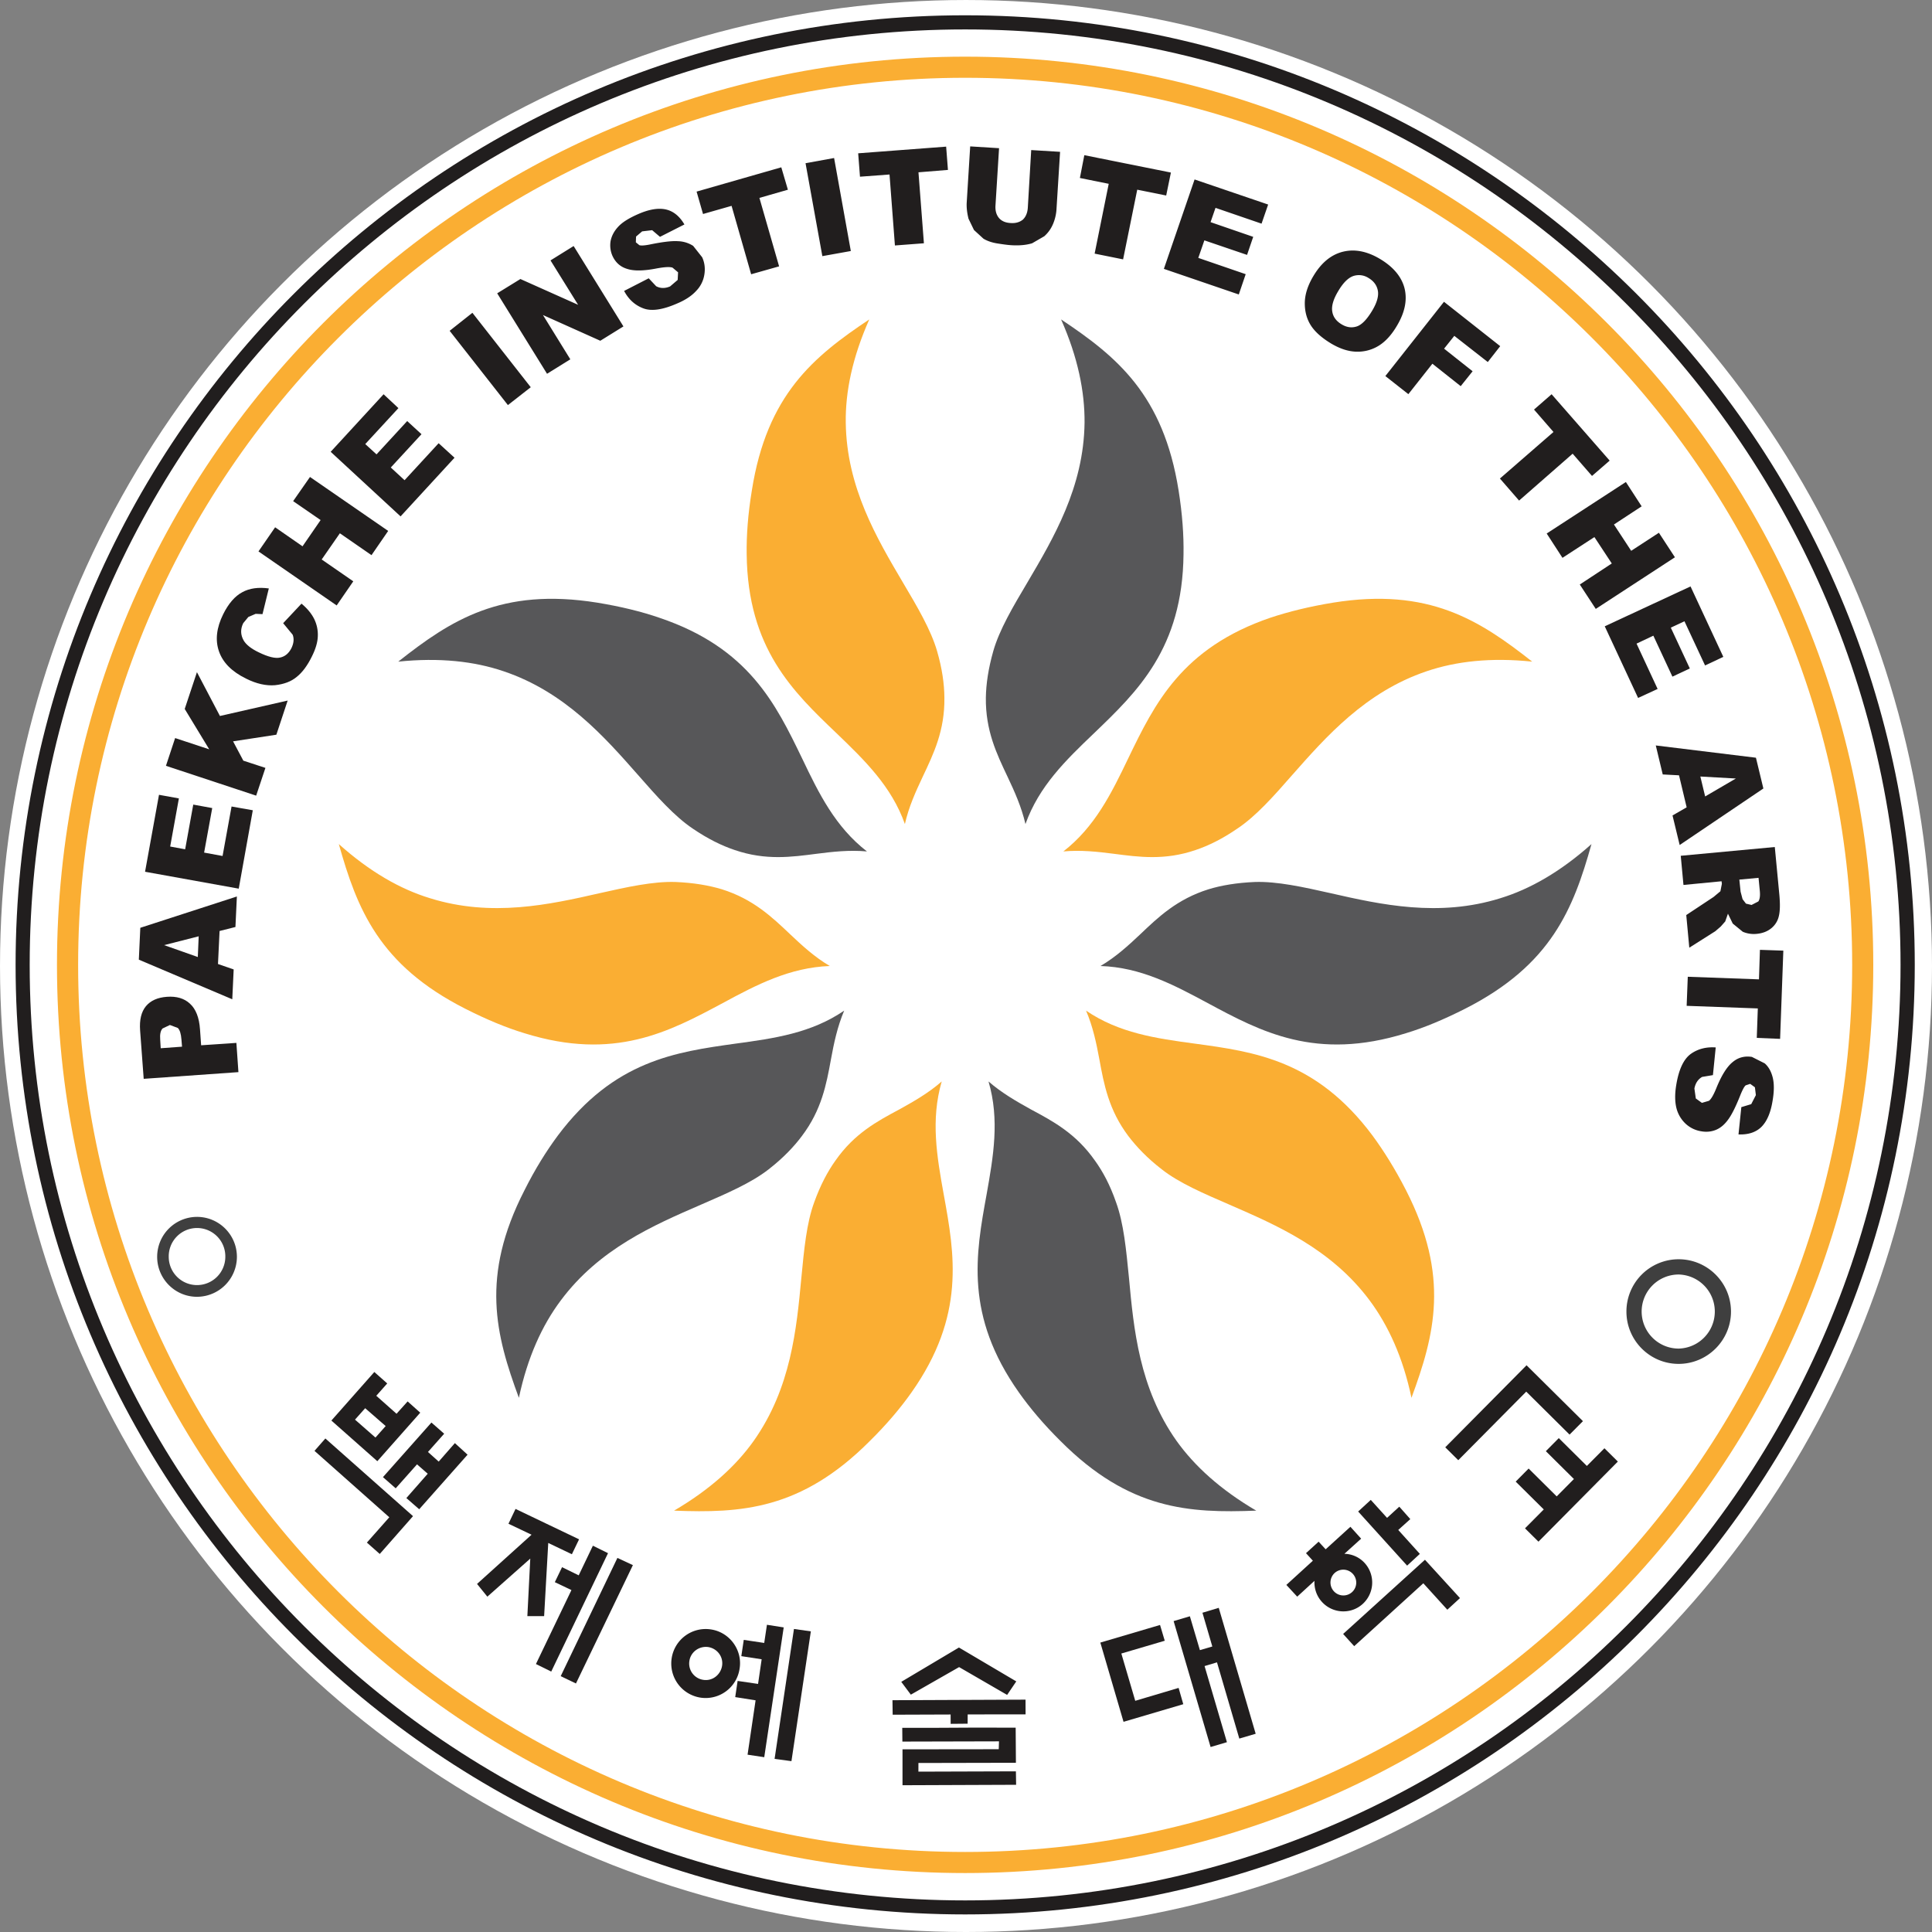 <svg xmlns="http://www.w3.org/2000/svg" width="306.905mm" height="306.905mm" viewBox="0 0 306.905 306.905"><rect x="0" y="0" width="306.905" height="306.905" fill="#808080" stroke="none"/><defs><clipPath id="a"><path d="M0 0h186v185.762H0Zm0 0"></path></clipPath></defs><g transform="translate(61.23 41.105)"><circle cx="92.223" cy="112.348" r="153.452" style="fill:#fff;stroke-width:.265"></circle><g style="stroke-width:.217"><path d="m16.281 100.883-.058-.7c-.043-.558-.157-.937-.356-1.132l-.773-.29-.715.34c-.2.208-.277.575-.234 1.11l.05.824zm-3.75 3.144-.351-4.73c-.075-1.035.113-1.82.57-2.375.465-.555 1.148-.852 2.055-.918.941-.07 1.699.156 2.25.672.578.523.906 1.367.984 2.508l.11 1.562 3.449-.234.199 2.86-9.266.655M17.91 90.086l-3.383.863 3.297 1.164zm2.043-.52-.156 3.23 1.535.532-.137 2.918-9.14-3.875.144-3.117 9.446-3.063-.141 2.985-1.55.39M12.664 83.773l1.363-7.527 1.946.352-.852 4.707 1.465.27.793-4.372 1.855.34-.793 4.355 1.805.332.879-4.84 2.078.368-1.375 7.668-9.164-1.653M14.707 73.41l.898-2.715 3.336 1.102-2.398-3.95 1.195-3.597 2.25 4.285 6.625-1.508-1.105 3.34-4.235.649 1.004 1.89 2.16.707-.906 2.715-8.824-2.918M26.172 59.457l1.793-1.91c.558.46.969.957 1.238 1.488.262.531.383 1.106.36 1.688-.016.586-.211 1.257-.583 1.996-.437.89-.937 1.566-1.492 2-.531.445-1.238.71-2.105.804-.867.075-1.82-.132-2.848-.648-1.383-.68-2.262-1.563-2.64-2.66-.383-1.094-.247-2.305.414-3.64.515-1.036 1.144-1.763 1.855-2.141.715-.399 1.594-.512 2.606-.375l-.618 2.515-.668-.031-.714.305-.504.609c-.286.586-.266 1.148.043 1.691.234.403.722.801 1.468 1.157.926.453 1.621.625 2.098.515.48-.101.844-.41 1.102-.91.238-.488.277-.933.128-1.32l-.933-1.133M23.758 52.438l1.629-2.36 2.68 1.86 1.769-2.567-2.688-1.851 1.649-2.364 7.648 5.278-1.632 2.37-3.094-2.14-1.778 2.563 3.09 2.136-1.625 2.36-7.648-5.285M30.82 42.695l5.176-5.629 1.45 1.356-3.243 3.516 1.102 1.007 3-3.258 1.398 1.286L36.7 44.23l1.348 1.243 3.332-3.618 1.555 1.418-5.278 5.739-6.836-6.317M36.2 137.992l-1 1.125-2-1.754.995-1.117zm-.817 3.438 4.199-4.746-1.234-1.102-1.086 1.207-1.98-1.758 1.07-1.207-1.262-1.12-4.2 4.75 4.493 3.976M42.969 139.66l-1.582 1.809-1.051-.942 1.586-1.785-1.246-1.094-4.742 5.34 1.246 1.094 2.086-2.344 1.047.918-2.09 2.38 1.257 1.093 4.73-5.336-1.241-1.133M38.875 146.805l-8.574-7.598-1.063 1.211 7.317 6.496-2.192 2.477 1.258 1.113 3.254-3.7M55.082 152.594l-1.629-.797-.707 1.465 1.625.773-3.473 7.235 1.497.738 5.554-11.582-1.48-.73-1.387 2.898M58.867 150.89l-5.547 11.567 1.492.715 5.57-11.578-1.515-.703" style="fill:#211e1e;fill-opacity:1;fill-rule:nonzero;stroke:none;stroke-width:.217" transform="matrix(1.624 0 0 1.624 -58.753 -38.67)"></path><path d="m54.414 150.531.703-1.46-6.215-2.973-.691 1.449 2.258 1.074-5.332 4.813 1.008 1.246 4.199-3.723-.285 5.625h1.64l.403-7.156 2.312 1.105M108.375 166.922l5.844-1.723-.457-1.594-4.242 1.262-1.36-4.625 4.246-1.25-.46-1.543-5.84 1.723 2.269 7.75M116.094 156.254l.965 3.3-1.215.356-.98-3.312-1.59.472 3.617 12.317 1.597-.473-2.187-7.445 1.215-.364 2.183 7.457 1.602-.472-3.613-12.317-1.594.48M73.227 159.207l-2-.3-.239 1.593 1.989.305-.352 2.41-2-.293-.234 1.582 1.992.316-.785 5.317 1.632.246 1.903-12.696-1.64-.257-.266 1.777M76.137 157.84l-1.895 12.707 1.649.223 1.898-12.696-1.652-.234" style="fill:#211e1e;fill-opacity:1;fill-rule:nonzero;stroke:none;stroke-width:.217" transform="matrix(1.624 0 0 1.624 -58.753 -38.67)"></path><path d="M67.266 162.816a1.61 1.61 0 0 1-1.36-1.836c.125-.886.95-1.492 1.848-1.37.879.144 1.492.949 1.351 1.835-.144.895-.96 1.516-1.84 1.371zm.734-4.933a3.364 3.364 0 0 0-3.828 2.84 3.376 3.376 0 0 0 2.84 3.836 3.357 3.357 0 0 0 3.808-2.844c.297-1.82-.98-3.567-2.82-3.832M137.86 151.07l-8.005 7.258 1.083 1.195 6.761-6.152 2.348 2.586 1.238-1.137-3.426-3.75M134.152 146.973l-1.593-1.758-1.235 1.137 4.79 5.293 1.245-1.149-2.113-2.34 1.18-1.062-1.078-1.215-1.196 1.094M130.719 154.242a1.262 1.262 0 0 1-1.774-.094 1.266 1.266 0 0 1 .078-1.78 1.26 1.26 0 0 1 1.782.085 1.26 1.26 0 0 1-.086 1.79zm-2.938.95c1.047 1.152 2.836 1.245 3.985.203a2.834 2.834 0 0 0 .214-3.985 2.756 2.756 0 0 0-2.003-.922l1.64-1.48-1.05-1.164-2.422 2.203-.688-.746-1.234 1.125.672.738-2.594 2.367 1.062 1.149 1.688-1.547c-.04.726.203 1.484.73 2.058M97.883 162.969l-5.606-3.313h-.004l-5.64 3.356.937 1.254 4.72-2.696 4.698 2.72.895-1.321M90.176 167.508H86.73l.012 1.347 9.45-.023-.024.77-9.414.011v3.512l11.113-.043-.02-1.316-9.538.03.003-.847 9.536-.02-.024-3.433-3.875-.008-3.773.02M98.793 166.195l-.004-1.441-13.016.055.02 1.418 5.668-.02.004.914 1.66-.015.004-.907 5.664-.004" style="fill:#211e1e;fill-opacity:1;fill-rule:nonzero;stroke:none;stroke-width:.217" transform="matrix(1.624 0 0 1.624 -58.753 -38.67)"></path><path d="M80.316 70.238c-4.285-4.093-8.695-8.308-8.804-17.515-.028-1.856.125-3.926.504-6.239 1.476-9.379 6.039-13.101 11.488-16.738-1.649 3.711-2.344 7.07-2.3 10.098.081 6.324 3.046 11.32 5.593 15.64 1.406 2.371 2.734 4.621 3.34 6.707.5 1.727.703 3.211.715 4.551.043 3.227-1.055 5.48-2.118 7.73-.68 1.446-1.363 2.934-1.746 4.633-1.312-3.69-3.933-6.234-6.672-8.867" style="fill:#faae33;fill-opacity:1;fill-rule:nonzero;stroke:none;stroke-width:.217" transform="matrix(1.624 0 0 1.624 -58.753 -38.67)"></path><path d="M98.781 79.105c-.398-1.699-1.07-3.187-1.754-4.632-1.066-2.25-2.156-4.504-2.12-7.73.023-1.34.238-2.825.726-4.552.594-2.086 1.922-4.336 3.332-6.707 2.543-4.32 5.52-9.316 5.597-15.64.024-3.028-.652-6.387-2.296-10.098 5.457 3.637 10.007 7.36 11.496 16.738.367 2.313.511 4.383.48 6.239-.098 9.207-4.508 13.422-8.77 17.515-2.757 2.633-5.374 5.176-6.69 8.867" style="fill:#575759;fill-opacity:1;fill-rule:nonzero;stroke:none;stroke-width:.217" transform="matrix(1.624 0 0 1.624 -58.753 -38.67)"></path><path d="M69.164 96.621c-5.23 2.8-10.598 5.68-19.375 2.95-1.789-.54-3.71-1.337-5.805-2.4-8.453-4.288-10.586-9.788-12.367-16.105 3.028 2.707 6.012 4.41 8.914 5.293 6.028 1.887 11.7.625 16.59-.488 2.695-.605 5.242-1.168 7.426-1.098 1.781.075 3.273.332 4.543.715 3.062.965 4.89 2.707 6.695 4.418 1.156 1.094 2.363 2.207 3.856 3.086-3.907.145-7.133 1.817-10.477 3.63" style="fill:#faae33;fill-opacity:1;fill-rule:nonzero;stroke:none;stroke-width:.217" transform="matrix(1.624 0 0 1.624 -58.753 -38.67)"></path><path d="M83.277 81.785c-1.738-.156-3.351.028-4.933.23-2.461.317-4.969.669-8.008-.37-1.258-.422-2.617-1.086-4.094-2.09-1.808-1.215-3.535-3.172-5.351-5.243-3.313-3.761-7.164-8.128-13.145-10.148-2.883-.98-6.285-1.36-10.316-.945 5.144-4.063 10.086-7.27 19.46-5.77 2.313.38 4.344.875 6.102 1.485 8.719 2.945 11.363 8.418 13.942 13.75 1.644 3.449 3.254 6.707 6.343 9.101" style="fill:#575759;fill-opacity:1;fill-rule:nonzero;stroke:none;stroke-width:.217" transform="matrix(1.624 0 0 1.624 -58.753 -38.67)"></path><path d="M90.793 115.371c1.059 5.817 2.14 11.824-3.168 19.344-1.07 1.515-2.414 3.11-4.082 4.754-6.715 6.734-12.59 7.05-19.133 6.797 3.508-2.059 6.043-4.364 7.79-6.825 3.648-5.164 4.19-10.949 4.66-15.945.265-2.762.507-5.348 1.253-7.379.614-1.707 1.325-3.035 2.09-4.105 1.848-2.64 4.067-3.832 6.254-5 1.395-.774 2.828-1.586 4.133-2.727-1.09 3.754-.477 7.324.203 11.086" style="fill:#faae33;fill-opacity:1;fill-rule:nonzero;stroke:none;stroke-width:.217" transform="matrix(1.624 0 0 1.624 -58.753 -38.67)"></path><path d="M81.05 97.355c-.675 1.594-1.007 3.2-1.296 4.774-.445 2.441-.91 4.933-2.832 7.48-.797 1.07-1.848 2.168-3.25 3.262-1.723 1.348-4.11 2.367-6.64 3.469-4.622 2.004-9.938 4.305-13.712 9.375-1.82 2.433-3.246 5.547-4.09 9.515-2.273-6.156-3.773-11.867.54-20.289 1.054-2.105 2.156-3.863 3.27-5.363 5.507-7.348 11.542-8.176 17.398-8.996 3.785-.512 7.394-1.027 10.613-3.227" style="fill:#575759;fill-opacity:1;fill-rule:nonzero;stroke:none;stroke-width:.217" transform="matrix(1.624 0 0 1.624 -58.753 -38.67)"></path><path d="M115.332 100.582c5.863.797 11.898 1.625 17.398 8.996 1.102 1.5 2.204 3.258 3.274 5.344 4.316 8.441 2.805 14.152.535 20.308-.836-3.98-2.277-7.082-4.082-9.515-3.773-5.07-9.11-7.371-13.715-9.375-2.539-1.102-4.93-2.121-6.64-3.469-1.415-1.094-2.454-2.191-3.27-3.262-1.906-2.546-2.375-5.039-2.82-7.48-.293-1.574-.621-3.18-1.305-4.774 3.23 2.2 6.836 2.715 10.625 3.227" style="fill:#faae33;fill-opacity:1;fill-rule:nonzero;stroke:none;stroke-width:.217" transform="matrix(1.624 0 0 1.624 -58.753 -38.67)"></path><path d="M95.168 104.285c1.312 1.14 2.742 1.953 4.133 2.727 2.187 1.168 4.41 2.36 6.265 5 .778 1.07 1.489 2.398 2.075 4.086.75 2.05.992 4.636 1.265 7.398.461 4.996 1.004 10.781 4.653 15.945 1.761 2.461 4.285 4.766 7.796 6.825-6.55.254-12.418-.063-19.132-6.797-1.664-1.645-3.004-3.239-4.075-4.754-5.32-7.52-4.234-13.527-3.175-19.344.672-3.762 1.293-7.348.195-11.086" style="fill:#575759;fill-opacity:1;fill-rule:nonzero;stroke:none;stroke-width:.217" transform="matrix(1.624 0 0 1.624 -58.753 -38.67)"></path><path d="M108.832 72.684c2.578-5.332 5.23-10.805 13.934-13.77 1.785-.59 3.796-1.086 6.109-1.465 9.363-1.5 14.313 1.707 19.473 5.77-4.051-.422-7.453-.035-10.336.945-5.973 2.02-9.82 6.387-13.14 10.148-1.813 2.07-3.544 4.028-5.356 5.231-1.473 1.016-2.832 1.68-4.086 2.102-3.035 1.039-5.547.687-8.004.37-1.59-.203-3.203-.386-4.938-.23 3.078-2.394 4.692-5.652 6.344-9.101" style="fill:#faae33;fill-opacity:1;fill-rule:nonzero;stroke:none;stroke-width:.217" transform="matrix(1.624 0 0 1.624 -58.753 -38.67)"></path><path d="M106.121 92.992c1.492-.879 2.711-1.992 3.871-3.086 1.793-1.71 3.621-3.453 6.692-4.418 1.261-.386 2.761-.64 4.543-.715 2.171-.07 4.726.493 7.414 1.098 4.886 1.113 10.566 2.375 16.597.488 2.89-.882 5.887-2.593 8.91-5.293-1.777 6.317-3.914 11.817-12.363 16.106-2.098 1.062-4.015 1.86-5.8 2.398-8.79 2.73-14.16-.148-19.372-2.949-3.363-1.812-6.582-3.504-10.492-3.629" style="fill:#575759;fill-opacity:1;fill-rule:nonzero;stroke:none;stroke-width:.217" transform="matrix(1.624 0 0 1.624 -58.753 -38.67)"></path><path d="M6.117 92.883c0-47.836 38.93-86.774 86.766-86.774 47.847 0 86.765 38.938 86.765 86.774 0 47.832-38.918 86.77-86.765 86.77-47.836 0-86.766-38.938-86.766-86.77zm-2.07 0c0 48.969 39.855 88.832 88.836 88.832 48.992 0 88.828-39.863 88.828-88.832 0-48.988-39.836-88.84-88.828-88.84-48.98 0-88.836 39.852-88.836 88.84" style="fill:#faae33;fill-opacity:1;fill-rule:nonzero;stroke:none;stroke-width:.217" transform="matrix(1.624 0 0 1.624 -58.753 -38.67)"></path><g clip-path="url(#a)" style="stroke-width:.081" transform="matrix(1.624 0 0 1.624 -58.753 -38.67)"><path d="M1.379 92.883c0-50.45 41.043-91.504 91.504-91.504 50.449 0 91.496 41.055 91.496 91.504 0 50.449-41.047 91.508-91.496 91.508-50.461 0-91.504-41.059-91.504-91.508zm-1.379 0c0 51.203 41.66 92.879 92.883 92.879 51.21 0 92.887-41.676 92.887-92.88 0-51.241-41.676-92.886-92.887-92.886C41.66-.004 0 41.641 0 92.883" style="fill:#211e1e;fill-opacity:1;fill-rule:nonzero;stroke:none;stroke-width:.217"></path></g><path d="m42.457 30.86 2.227-1.762 5.707 7.28-2.235 1.747-5.699-7.266M47.11 27.191l2.269-1.398 5.644 2.523-2.699-4.343 2.262-1.407 4.871 7.864-2.262 1.402-5.61-2.516 2.677 4.332-2.278 1.414-4.875-7.87M59.523 26.957l2.407-1.234.726.773c.418.227.88.227 1.364.02l.742-.633.039-.746-.543-.457c-.274-.094-.785-.063-1.551.078-1.258.246-2.219.265-2.89.043-.676-.203-1.157-.645-1.45-1.309a2.559 2.559 0 0 1-.168-1.398c.094-.496.328-.961.735-1.403.402-.445 1.054-.847 1.93-1.234 1.066-.473 1.976-.633 2.722-.473.734.157 1.351.645 1.836 1.473l-2.39 1.211-.766-.652-.98.117-.595.508-.02.562.345.281c.18.055.515.032 1-.062 1.254-.258 2.183-.371 2.785-.328a2.897 2.897 0 0 1 1.476.457l.883 1.117c.246.539.309 1.11.211 1.695a2.911 2.911 0 0 1-.793 1.586c-.43.477-1.05.895-1.863 1.235-1.438.632-2.547.785-3.34.468-.793-.304-1.418-.87-1.852-1.695M66.613 17.242l8.285-2.375.645 2.192-2.785.8 1.926 6.696-2.735.773-1.914-6.691-2.793.797-.629-2.192M77.27 14.465l2.793-.508 1.636 9.098-2.785.5-1.644-9.09M82.418 13.496l8.605-.652.176 2.277-2.883.234.532 6.942-2.836.215-.528-6.942-2.89.215-.176-2.289M99.344 13.18l2.824.172-.344 5.496a4.447 4.447 0 0 1-.332 1.53c-.199.481-.484.888-.87 1.231l-1.188.688c-.57.172-1.227.234-2.004.191-.45-.027-.926-.101-1.453-.183-.524-.09-.957-.246-1.305-.457L93.746 21l-.535-1.105c-.148-.594-.203-1.122-.176-1.575l.34-5.5 2.824.176-.351 5.629c-.028.504.093.902.351 1.21.262.298.64.458 1.137.481.492.036.887-.086 1.191-.332.285-.27.453-.664.485-1.168l.332-5.636M104.54 13.68l8.468 1.699-.461 2.246-2.832-.57-1.383 6.816-2.785-.562 1.379-6.829-2.82-.57.433-2.23M115.324 16.055l7.196 2.453-.645 1.87-4.504-1.546-.484 1.398 4.172 1.438-.602 1.766-4.176-1.422-.594 1.715 4.637 1.593-.676 1.985-7.328-2.504 3.004-8.746M129.367 26.988c-.48.801-.664 1.461-.574 1.989.082.523.39.933.902 1.242.52.316 1.02.375 1.524.203.488-.176.988-.703 1.52-1.606.44-.753.605-1.378.511-1.89-.102-.524-.402-.93-.918-1.238a1.729 1.729 0 0 0-1.492-.184c-.512.184-.996.676-1.473 1.484zm-2.441-1.453c.765-1.3 1.715-2.101 2.87-2.402 1.145-.293 2.36-.078 3.65.687 1.308.778 2.113 1.735 2.41 2.86.285 1.132.05 2.332-.692 3.605-.539.942-1.152 1.61-1.812 2.024a3.925 3.925 0 0 1-2.165.593c-.789-.011-1.617-.273-2.496-.793-.886-.535-1.546-1.105-1.96-1.726-.419-.637-.626-1.371-.626-2.211 0-.836.274-1.711.82-2.637M139.719 28.02l5.5 4.34-1.215 1.554-3.274-2.562-1 1.253 2.79 2.211-1.165 1.457-2.77-2.195-2.35 2.977-2.25-1.77 5.734-7.265M150.246 37.063l5.68 6.492-1.727 1.5-1.894-2.176-5.239 4.586-1.875-2.156 5.239-4.555-1.903-2.191 1.72-1.5M157.512 45.648l1.543 2.38-2.711 1.777 1.687 2.574 2.711-1.766 1.567 2.399-7.743 5.05-1.562-2.386 3.129-2.059-1.7-2.582-3.124 2.031-1.543-2.379 7.746-5.039M163.836 55.863l3.207 6.89-1.785.84-2.016-4.323-1.336.625 1.86 3.992-1.703.8-1.864-4.007-1.644.777 2.062 4.434-1.91.879-3.262-7.008 8.39-3.899M165.266 76.406l3.004-1.754-3.473-.195zm-1.809 1.063-.746-3.13-1.594-.085-.68-2.836 9.797 1.2.727 3.01-8.188 5.528-.699-2.89 1.383-.797M168.61 84.54l.124 1.187.192.726.332.438.547.129.664-.344c.14-.2.195-.559.14-1.07l-.12-1.239zm-5.731-2.33 9.2-.858.448 4.703c.078.879.067 1.558-.047 2.03a2.12 2.12 0 0 1-.722 1.196c-.39.328-.875.512-1.457.567a2.747 2.747 0 0 1-1.356-.207l-.98-.801-.469-.965-.266.758-.441.5-.531.457-2.543 1.61-.297-3.192 2.672-1.77.668-.558.144-.73-.03-.247-3.727.36-.266-2.852M172.914 91.488l-.316 8.63-2.282-.095.102-2.882-6.961-.254.11-2.844 6.964.254.094-2.887 2.289.078M166.3 100.957l-.273 2.707-1.054.176c-.407.23-.66.617-.758 1.137l.137.972.597.43.692-.203c.226-.176.476-.625.761-1.34.485-1.172.996-1.992 1.547-2.441.547-.461 1.176-.622 1.89-.512l1.255.633c.383.34.633.796.781 1.382.148.594.148 1.344-.016 2.293-.187 1.16-.55 1.997-1.086 2.536-.539.53-1.289.777-2.246.738l.278-2.668.968-.293.454-.883-.094-.766-.461-.335-.438.144c-.14.11-.296.406-.492.875-.468 1.188-.879 2.016-1.246 2.5-.347.477-.754.813-1.195.988-.434.172-.91.223-1.41.133a2.892 2.892 0 0 1-1.532-.738 3.14 3.14 0 0 1-.902-1.531c-.156-.633-.164-1.383-.02-2.25.25-1.543.731-2.551 1.438-3.059.688-.484 1.504-.691 2.426-.625" style="fill:#211e1e;fill-opacity:1;fill-rule:nonzero;stroke:none;stroke-width:.217" transform="matrix(1.624 0 0 1.624 -58.753 -38.67)"></path><path d="M14.98 121.441a2.768 2.768 0 1 1 5.535 0 2.77 2.77 0 0 1-2.773 2.762 2.767 2.767 0 0 1-2.762-2.762zm-1.132 0c0 2.145 1.746 3.907 3.894 3.907a3.915 3.915 0 0 0 3.906-3.907c0-2.16-1.75-3.91-3.906-3.91a3.904 3.904 0 0 0-3.894 3.91M159.055 126.797a3.622 3.622 0 0 1 3.617-3.629 3.624 3.624 0 0 1 0 7.246 3.624 3.624 0 0 1-3.617-3.617zm-1.489 0c0 2.808 2.282 5.113 5.106 5.113 2.82 0 5.121-2.305 5.121-5.113 0-2.828-2.3-5.121-5.121-5.121a5.11 5.11 0 0 0-5.106 5.12" style="fill:#3f3f3f;fill-opacity:1;fill-rule:nonzero;stroke:none;stroke-width:.217" transform="matrix(1.624 0 0 1.624 -58.753 -38.67)"></path><path d="m147.75 132.094-7.906 7.976 1.273 1.262s6.563-6.617 6.649-6.707c.093.09 4.238 4.203 4.238 4.203l1.308-1.316-5.515-5.465-.047.047M156.684 141.422l-1.27-1.258-1.719 1.73-2.746-2.722-1.265 1.277 2.746 2.723c-.082.086-1.598 1.613-1.684 1.7-.086-.087-2.746-2.724-2.746-2.724l-1.266 1.278 2.746 2.722-1.835 1.848 1.316 1.305 7.766-7.836-.043-.043" style="fill:#211e1e;fill-opacity:1;fill-rule:nonzero;stroke:none;stroke-width:.217" transform="matrix(1.624 0 0 1.624 -58.753 -38.67)"></path></g></g></svg>
